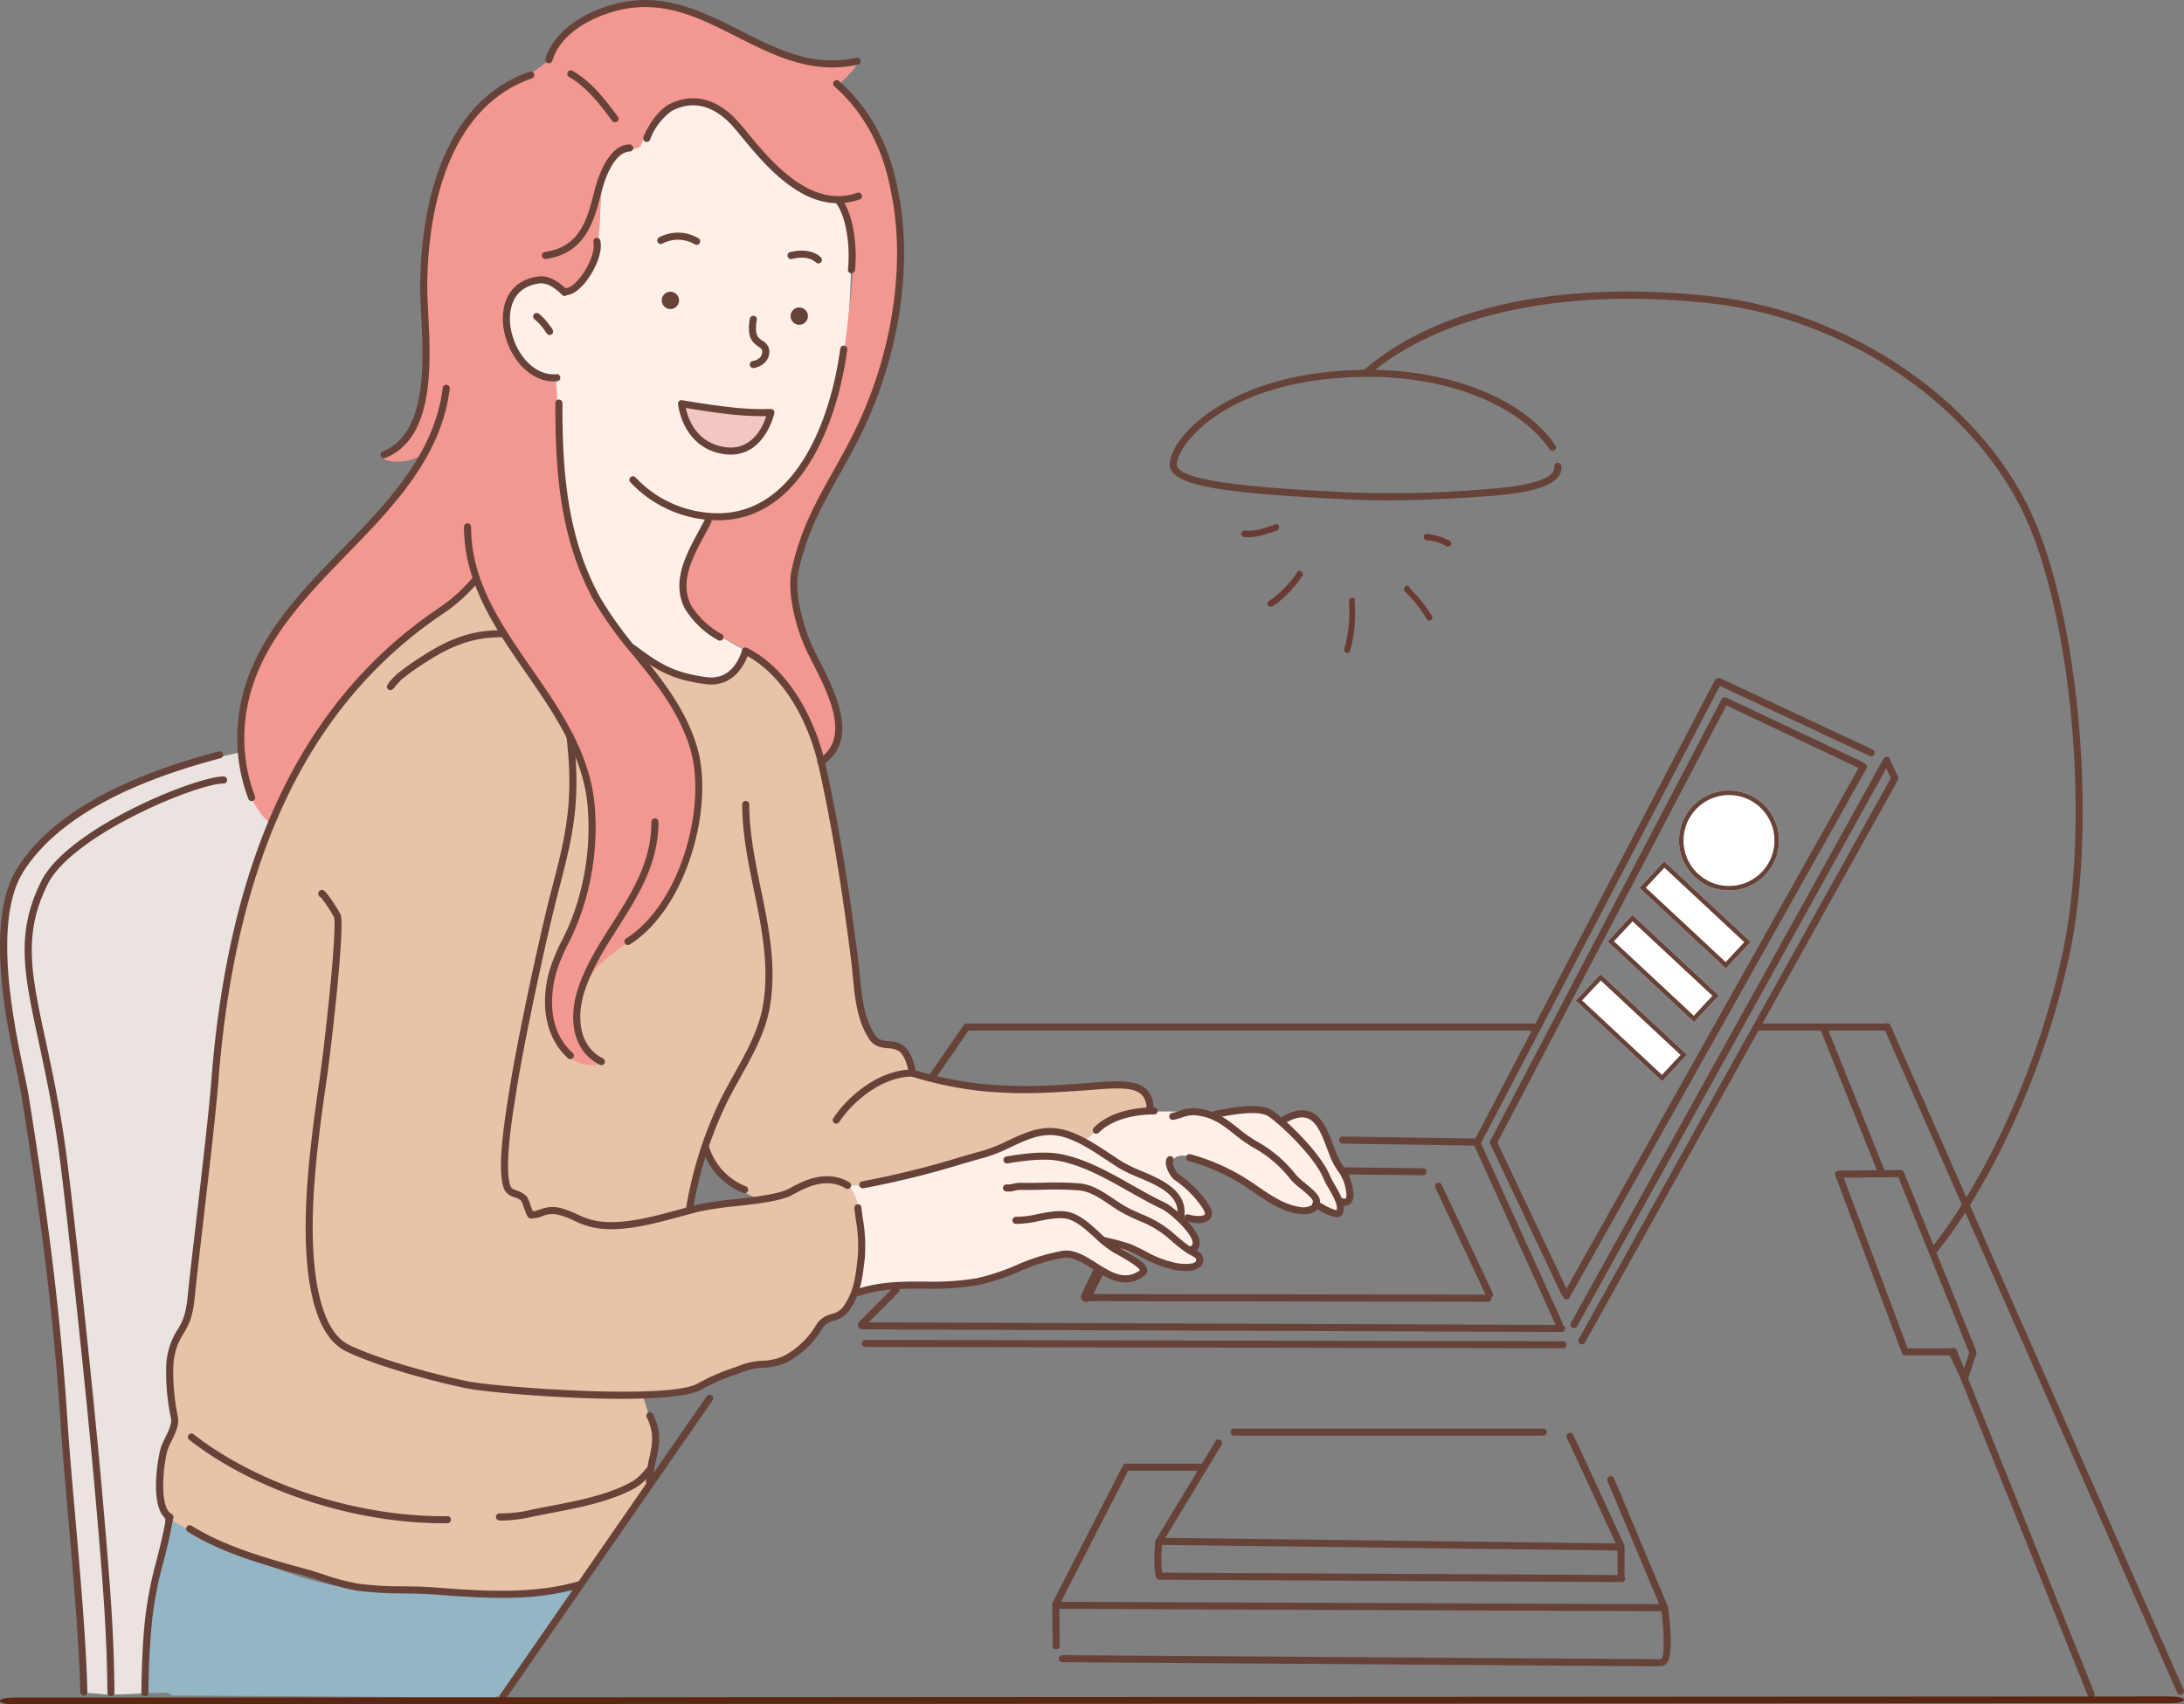 <svg xmlns="http://www.w3.org/2000/svg" width="480" height="374.66" viewBox="0 0 480 374.66">
  <rect x="0" y="0" width="480" height="374.66" fill="#808080" stroke="none"/>
  <g id="step-5" transform="translate(-493.195 -456.188)">
    <g id="Group_5131" data-name="Group 5131" transform="translate(493.195 456.189)">
      <g id="Group_5130" data-name="Group 5130" transform="translate(0 0)">
        <g id="Group_5132" data-name="Group 5132" transform="translate(0 0)">
          <g id="Group_5128" data-name="Group 5128">
            <g id="Group_5043" data-name="Group 5043" transform="translate(34.053 28.916)" opacity="0.195">
              <g id="Group_4972" data-name="Group 4972" transform="translate(0 153.486)">
                <path id="Path_12259" data-name="Path 12259" d="M1266.19,538.919a.77.77,0,0,1-.362-1.455l83.511-44.159a.778.778,0,0,1,1.05.325.77.77,0,0,1-.324,1.048l-83.517,44.153A.708.708,0,0,1,1266.19,538.919Z" transform="translate(-1265.411 -493.216)" fill="#664238"/>
              </g>
              <g id="Group_4983" data-name="Group 4983" transform="translate(70.863 17.706)">
                <path id="Path_12270" data-name="Path 12270" d="M1354.549,325.566a.776.776,0,0,1-.005-1.552l14.515-.1a.776.776,0,1,1,.006,1.552l-14.509.1Z" transform="translate(-1353.772 -323.908)" fill="#664238"/>
              </g>
              <g id="Group_4990" data-name="Group 4990" transform="translate(21.561 125.063)">
                <path id="Path_12277" data-name="Path 12277" d="M1293.067,511.209h0a.78.78,0,0,1-.768-.784l.27-51.878a.772.772,0,0,1,.775-.772h0a.774.774,0,0,1,.77.778l-.268,51.879A.78.78,0,0,1,1293.067,511.209Z" transform="translate(-1292.296 -457.775)" fill="#664238"/>
              </g>
              <g id="Group_4991" data-name="Group 4991" transform="translate(35.946 121.724)">
                <path id="Path_12278" data-name="Path 12278" d="M1311.005,502.416h-.011a.768.768,0,0,1-.761-.783l.536-47.255a.838.838,0,0,1,.793-.767.78.78,0,0,1,.766.783l-.55,47.262A.768.768,0,0,1,1311.005,502.416Z" transform="translate(-1310.234 -453.612)" fill="#664238"/>
              </g>
              <g id="Group_4992" data-name="Group 4992" transform="translate(50.595 118.13)">
                <path id="Path_12279" data-name="Path 12279" d="M1329.277,495.365a.773.773,0,0,1-.777-.772V449.9a.778.778,0,0,1,1.556,0v44.688A.777.777,0,0,1,1329.277,495.365Z" transform="translate(-1328.5 -449.13)" fill="#664238"/>
              </g>
              <g id="Group_4993" data-name="Group 4993" transform="translate(63.899 109.14)">
                <path id="Path_12280" data-name="Path 12280" d="M1345.863,484.93h-.014a.773.773,0,0,1-.76-.784l.539-45.46a.775.775,0,0,1,.779-.767h0a.775.775,0,0,1,.769.788l-.544,45.456A.774.774,0,0,1,1345.863,484.93Z" transform="translate(-1345.089 -437.92)" fill="#664238"/>
              </g>
              <g id="Group_4997" data-name="Group 4997" transform="translate(63.079 49.041)">
                <path id="Path_12284" data-name="Path 12284" d="M1345.116,405.883a.776.776,0,0,1-.777-.772l-.273-41.346a.783.783,0,0,1,.774-.784h0a.776.776,0,0,1,.78.771l.271,41.348a.778.778,0,0,1-.769.783Z" transform="translate(-1344.066 -362.981)" fill="#664238"/>
              </g>
              <g id="Group_5004" data-name="Group 5004" transform="translate(155.37 15.041)">
                <path id="Path_12291" data-name="Path 12291" d="M1459.926,362.031h-.018a.778.778,0,0,1-.761-.792l.813-39.894a.78.78,0,0,1,.776-.761h.018a.781.781,0,0,1,.759.794l-.812,39.894A.774.774,0,0,1,1459.926,362.031Z" transform="translate(-1459.147 -320.585)" fill="#664238"/>
              </g>
              <g id="Group_5008" data-name="Group 5008" transform="translate(133.364 12.424)">
                <path id="Path_12295" data-name="Path 12295" d="M1432.482,319.17a.773.773,0,0,1-.775-.767.784.784,0,0,1,.769-.786l27.679-.3a.8.8,0,0,1,.787.772.778.778,0,0,1-.771.78l-27.682.3Z" transform="translate(-1431.707 -317.322)" fill="#664238"/>
              </g>
              <g id="Group_5010" data-name="Group 5010" transform="translate(133.891 79.643)">
                <path id="Path_12297" data-name="Path 12297" d="M1437.527,402.858a.124.124,0,0,1-.03,0l-4.39-.164a.776.776,0,0,1-.743-.807.785.785,0,0,1,.8-.744l4.39.168a.775.775,0,0,1-.029,1.549Z" transform="translate(-1432.364 -401.14)" fill="#664238"/>
              </g>
              <g id="Group_5011" data-name="Group 5011" transform="translate(134.241 119.668)">
                <path id="Path_12298" data-name="Path 12298" d="M1436.385,452.763h-.042l-2.813-.168a.774.774,0,0,1-.728-.819.784.784,0,0,1,.822-.728l2.807.162a.777.777,0,0,1-.046,1.553Z" transform="translate(-1432.801 -451.048)" fill="#664238"/>
              </g>
              <g id="Group_5012" data-name="Group 5012" transform="translate(133.89 60.876)">
                <path id="Path_12299" data-name="Path 12299" d="M1435.771,379.461h-.05l-2.633-.169a.777.777,0,0,1-.724-.827.757.757,0,0,1,.822-.725l2.633.168a.777.777,0,0,1-.049,1.552Z" transform="translate(-1432.363 -377.738)" fill="#664238"/>
              </g>
              <g id="Group_5013" data-name="Group 5013" transform="translate(133.892 19.196)">
                <path id="Path_12300" data-name="Path 12300" d="M1436.826,327.321h-3.692a.778.778,0,0,1,0-1.555h3.692a.778.778,0,0,1,0,1.555Z" transform="translate(-1432.365 -325.766)" fill="#664238"/>
              </g>
              <g id="Group_5015" data-name="Group 5015" transform="translate(133.871)">
                <path id="Path_12302" data-name="Path 12302" d="M1433.113,303.446a.776.776,0,0,1-.016-1.553l2.975-.063a.808.808,0,0,1,.79.758.781.781,0,0,1-.76.794l-2.973.064Z" transform="translate(-1432.339 -301.83)" fill="#664238"/>
              </g>
              <g id="Group_5019" data-name="Group 5019" transform="translate(19.179 183.224)">
                <path id="Path_12306" data-name="Path 12306" d="M1293.213,532.192c-.032,0-.057-.006-.089-.006l-3.107-.341a.777.777,0,0,1,.169-1.544l3.11.342a.777.777,0,0,1-.083,1.549Z" transform="translate(-1289.326 -530.298)" fill="#664238"/>
              </g>
              <g id="Group_5021" data-name="Group 5021" transform="translate(55.679 103.836)">
                <path id="Path_12308" data-name="Path 12308" d="M1335.618,433.017a.776.776,0,0,1-.01-1.552l21.857-.16h0a.776.776,0,0,1,.005,1.553l-21.854.159Z" transform="translate(-1334.839 -431.306)" fill="#664238"/>
              </g>
            </g>
            <g id="Group_5045" data-name="Group 5045" transform="translate(0.534 0.605)">
              <path id="Path_12330" data-name="Path 12330" d="M1414.558,414.687s-9.613-5.128-11.121-6.886c-4.079-4.759-3.943-7.166-1.823-13.523.916-2.752,4.146-9.122,4.146-9.122a69.732,69.732,0,0,0,7.138-.747c3.461-1.095,8.664-3.8,11.03-6.641,6.063-7.27,7.751-14.167,10.288-23.064,2.226-7.779,3.355-26.038,2.161-34.424-1.99-13.881-14.818-20.024-27.418-24.749-6.31-2.368-13.083-3.826-19.212,0-10.628,6.641-11.281,18.824-17.908,28.1-4.636,6.5-11.592,8.262-12.952,17.756-1.364,9.555,9.559,17.092,10.628,26.35,1.762,15.292,4.534,30.992,13.531,43.961,4.451,6.4,11.385,11.925,19.652,11.206,3.4-.3,8.715-.538,10.526-3.482C1414.14,417.929,1412.97,415.548,1414.558,414.687Z" transform="translate(-1250.38 -271.806)" fill="#ffefe9" fill-rule="evenodd"/>
              <path id="Path_12331" data-name="Path 12331" d="M1455.5,586.725s8.177-1.632,10.547-2.018c4.905-.8,11.682-3.015,16.416-4.4,5.775-1.683,10.824-5.172,16.76-5.685,2.887-.249,7.141,2.189,7.141,2.189s2.446-2.135,2.935-2.47a23.229,23.229,0,0,1,6.5-3.2c3.895-1.014,6.256-.767,9.974-.8,3.327-.027,9.833.7,9.833.7s2.751-.634,3.776-.734c2.22-.226,5.268-.722,7.755-.1a9.787,9.787,0,0,1,3.8,2.123s3.678-2.366,5.9-1.274c4.213,2.057,5.06,8.089,6.79,12.021.329.755,2.352,3.986,2.247,5.679-.093,1.578-2.3,1.642-2.3,1.642s.359,2.565-.463,2.576c-1.2.011-4.72-1.771-4.72-1.771a7.054,7.054,0,0,1-2.711,1.214c-2.949.225-6.185-1.539-9.208-3.447-3.638-2.294-7.028-4.94-10.109-6.4-1.663-.783-8.186-4.357-9.656-1.346-1.647,3.368,6.345,6.511,7.548,9.644,1.909,4.946-4.318,3.088-4.318,3.088s.844,2.15,1.219,3.126a13.063,13.063,0,0,1,.445,3.319s3.621,3.821-.643,4.367c-4.018.524-7.734-2.63-11.421-3.688-.905-.259-4.551-1.142-4.551-1.142s1.631,1.1,2.438,1.66c.892.607,3.648,2.393,2.713,3.892-3.9,6.264-10.307-1.935-14.266-3.214-4.548-1.472-13.419,3.176-17.688,4.532-7.047,2.233-14.649,1.455-21.967,1.969-2.01.143-10.062,2.006-10.062,2.006s-.185-6.368-.2-8.27C1455.9,597.5,1455.5,586.725,1455.5,586.725Z" transform="translate(-1269.535 -326.607)" fill="#ffefe9" fill-rule="evenodd"/>
              <path id="Path_12332" data-name="Path 12332" d="M1336.04,423.932a53.025,53.025,0,0,1-4.294,4.839c-5.292,4.309-12.24,8.48-17.538,14.093a109.843,109.843,0,0,0-17,23.052c-6.383,11.453-12.618,27.5-14.723,39.908-3.6,21.139-5.258,40.973-7.406,62.023-.56,5.465-1.235,12.483-2.333,17.975-1.218,6.164-4.625,6.726-4.031,12.918.274,2.817,1.032,10.681,1.032,10.681s-6.137,12.031-1.905,19.688,15.8,8.591,22.271,11.508c5.555,2.509,11.082,3.606,17.027,4.819,5.687,1.159,11.239,1.026,16.684,1.135,6.754.138,14.933,1.2,22.132.909a111.66,111.66,0,0,0,12.835-1.742l15.176-21.911s1.829-8.04,1.575-10.664c-.052-.546-2.606-8.988-2.606-8.988s8.689.282,11.506-2.012c2.579-2.107,6.752-2.444,6.752-2.444a24.967,24.967,0,0,1,5.16-2.5c4.456-1.119,5.764-.17,9.877-2.254,1.881-.954,3.875-4.576,5.908-7.091,1.167-1.456,4.823-1.39,6.2-4.113,2.229-4.388,2.563-12.8,2.612-15.565a44.791,44.791,0,0,0-1.037-6.8,6.183,6.183,0,0,0-1.7-3.369s-4.859-1.6-6.482-1.2c-5.057,1.273-7.919,4.476-15.661,4.653-3.027.067-13.36,1.848-13.36,1.848l3.558-13.288a37.651,37.651,0,0,0,3.727,5.31c2.3,2.734,7.326,4.918,7.326,4.918a40.869,40.869,0,0,0,7.245-1.466c2.33-.811,2.713-2.079,6.573-2.8,2.579-.473,7.628,1.677,7.628,1.677s2.253.122,2.507.06c2.325-.545,15.643-3.688,27.063-7.085,5.576-1.659,11-4.3,13.909-4.946a8.555,8.555,0,0,1,7.658,2.321,33.035,33.035,0,0,1,5.389-4.279c2.657-1.632,9.653-2.4,9.653-2.4s-.954-4.681-2.736-5.023a42.659,42.659,0,0,0-14.817-.2c-7.848,1.041-14.11.535-22.21-.364-3.306-.359-13.236-3.618-13.236-3.618s-.643-3.027-1.974-4.339c-1.869-1.836-4.565-.336-6.5-2.493-3.557-3.958-3.958-18.217-4.756-23.2-1.932-12.037-3.2-26.394-6.608-37.735-1.778-5.9-4.788-13.592-9.072-18.753-2.221-2.68-7.759-5.241-7.759-5.241s-2.7,7.685-8.331,6.388c-11.878-2.732-25.027-9.8-36.308-14.516C1347.085,430.791,1336.04,423.932,1336.04,423.932Z" transform="translate(-1232.079 -297.699)" fill="#e8c3a8" fill-rule="evenodd"/>
              <path id="Path_12333" data-name="Path 12333" d="M1400.235,409s-8.55-4.51-10.207-5.837a12.126,12.126,0,0,1-3.741-11.129c1.14-6.258,5.5-12.309,5.5-12.309s9.56-.452,13.614-3.572c9.172-7.056,15.627-22.086,16.307-33.53.233-4.042,2-13.751,1.717-20.871a30.436,30.436,0,0,0-2.627-11.712,23,23,0,0,1-7.3-1.968,26.3,26.3,0,0,1-8.242-6.165c-2.218-2.585-8.132-9.56-11.911-12.27-3.445-2.465-8.66-.684-12.519,1.889-3.392,2.261-2.486,3.419-4.114,6.672,0,0-5,1.973-5.492,2.324-1.577,1.1-2.654,4.323-2.86,6.131-.721,6.122.09,11.606-2.352,17.461-.506,1.221-2.648,4.6-4.48,5.547s-3.033-.51-3.635-.976c-5.2-4.044-8.965.422-10.443,5.218-.838,2.724,1.821,11.892,5.322,13.523a39.176,39.176,0,0,0,5.462,1.628s.533,9.937.921,14.073c1.077,11.653,1.816,21.453,6.8,32.037,5.968,12.682,19.13,21.158,22.105,35.3,2.866,13.624.541,27.05-8.624,37.935-4.707,5.578-11.068,6.908-14.689,13.861a19.242,19.242,0,0,0-1.037,12.389c.185.606,5.729,4.9,3.7,5.282-6.86,1.29-10.283-6.529-10.663-10.063-1.369-12.786,8.131-24.442,9.141-37.08a54.6,54.6,0,0,0-1.88-18.31c-2.925-9.2-8.711-17.125-13.853-23.973-4.36-5.813-9.454-16.885-9.454-16.885s-10.984,8.485-12.486,9.839a159.147,159.147,0,0,0-14.756,14.5,92.63,92.63,0,0,0-12.222,17.407c-1.156,2.184-6.138,13.012-6.138,13.012a27.773,27.773,0,0,1-4.235-8.236c-1.468-5.332-2.21-13.233-1.693-16.473,1.7-10.7,7.328-19.521,14.389-27.668,6.283-7.251,22.252-24.365,25.453-30.115.153-.275-1.5.951-3.314,1.3-2.579.5-5.627.135-5.48-.9.326-2.286,3.023-1.74,4.4-3.43,2.569-3.162,3.742-6.985,4.7-10.831,1.923-7.7-.41-19.215-.148-27.323.338-10.5,2.657-20.271,8.18-29.561,5.437-9.134,11.44-9.677,19.055-15.772.752-.6,1.6-3.562,1.914-4.08,3-4.833,11.866-8.67,17.475-8.765,5.986-.1,11.5,1.521,17.592,4.109a69.719,69.719,0,0,1,11.078,5.371c4.974,3.2,15.28,4.367,19.047,3.429,3.27-.816-2.947,4.943-2.947,4.943s6.683,8,7.888,10.838a70,70,0,0,1,5.579,30.68c-.482,12.886-4.481,24.969-10.076,36.462-4.514,9.268-11.322,19.5-13.107,29.487-.7,3.9.381,8.547,1.816,12.439a62.563,62.563,0,0,0,4.259,9.328,35.481,35.481,0,0,1,3.375,10.1c.371,2.671.662,5.37-1.106,7.137-.909.91-2.684,2.421-2.684,2.421s-2.062-8.494-4.031-11.444c-2.336-3.509-3.453-5.769-6.67-8.524C1404.743,412.4,1400.235,409,1400.235,409Z" transform="translate(-1236.564 -266.528)" fill="#f39890" fill-rule="evenodd"/>
              <path id="Path_12334" data-name="Path 12334" d="M1409.821,376.511a14.431,14.431,0,0,0,2.06,6.06,12.876,12.876,0,0,0,6.043,4.232c2.15.659,6.634-.129,9.033-2.566,2.1-2.132,2.274-5.916,2.274-5.916a25.793,25.793,0,0,1-3.155.231c-2.513-.152-8.549-1.243-12.637-1.48C1412.639,377.021,1409.821,376.511,1409.821,376.511Z" transform="translate(-1260.49 -288.308)" fill="#f2c6c3" fill-rule="evenodd"/>
              <path id="Path_12335" data-name="Path 12335" d="M1268.318,682.5a88.627,88.627,0,0,0-4.366,17.417,154.382,154.382,0,0,0-1.5,17.048c0,.8-.12,2.185-.2,3.518.23-.01.417-.171.648-.12a7.647,7.647,0,0,0,1.659.12c.213,0,.374-.026.806-.044.862-.027,1.291-.05,1.859-.039a2.949,2.949,0,0,1,1.333.613c10.922.045,65.641.452,70.671.48.265-.055.453-.3.731-.286s1.624.088,1.661.083c.016,0,.424-.055.684-.083,2.143-3.385,4.213-7.108,5.74-9.252,2.055-2.872,10.1-15.068,10.1-15.068s-8.766,1.692-8.93,1.692c-6.441.232-6.712.418-13.171.287a96.734,96.734,0,0,1-13.254-.844c-3.4-.513-14.233-.431-17.618-1.015-9.978-1.725-17.783-5.635-26.791-9.5C1275.812,686.406,1268.318,682.5,1268.318,682.5Z" transform="translate(-1231.267 -348.903)" fill="#94b5c4" fill-rule="evenodd"/>
              <path id="Path_12336" data-name="Path 12336" d="M1417.8,382.585c.032.038.061.074.09.116Z" transform="translate(-1262.07 -289.511)" fill="#f39890" fill-rule="evenodd"/>
              <path id="Path_12337" data-name="Path 12337" d="M1276.18,471.925s-12.136,2.675-14.346,3.556c-12.532,5.017-29.551,11.844-35.316,25.3a38.709,38.709,0,0,0-2.785,12.935c-.9,15.185,3.6,30.231,6.586,43.839,4.912,22.4,6.383,54.546,7.957,77.385.855,12.406,1.674,23.356,2.668,35.761.074.926.372,6.137.49,7.963.14.01.252.021.4.037.661.067,1.214.128,2.464.2.946.055,1.291.143,1.942.2,2.143.039,4.685-.05,8.078-.243a.4.4,0,0,1,.081,0c.055-.011.1-.038.16-.044.021-.855.182-7.729.284-8.359,1.108-6.986,2.367-13.833,4.081-20.692,1.819-7.267-.4-10.674-.849-17.942-.262-4.185,2.787-7.432,3.235-11.435.378-3.418-1.465-6.583-1.176-10.062.469-5.591,3.046-9.058,4.082-14.589a309.322,309.322,0,0,0,4.808-37.864c.544-8.126,2.618-26.73,4.567-38.672,1.209-7.377,3.169-12.092,4.691-19.4.52-2.508,3.919-12.406,3.919-12.406a16.155,16.155,0,0,1-3.477-4.642C1277.2,479.754,1276.18,471.925,1276.18,471.925Z" transform="translate(-1223.616 -307.203)" fill="#ebe3e0" fill-rule="evenodd"/>
              <g id="Group_5044" data-name="Group 5044" transform="translate(237.035 277.855)">
                <path id="Path_12338" data-name="Path 12338" d="M1520.341,620.737a1.179,1.179,0,0,1-.5-.115,1.16,1.16,0,0,1-.539-1.549l2.612-5.42a1.165,1.165,0,0,1,2.1,1.015l-2.614,5.413A1.161,1.161,0,0,1,1520.341,620.737Z" transform="translate(-1519.182 -612.995)" fill="#664238"/>
              </g>
            </g>
            <g id="Group_5127" data-name="Group 5127">
              <g id="Group_5046" data-name="Group 5046" transform="translate(183.726 43.612)">
                <path id="Path_12339" data-name="Path 12339" d="M1455.464,336.63h-.078a.78.78,0,0,1-.7-.852c.554-5.528-.523-11.712-2.494-14.389a.773.773,0,1,1,1.245-.917c2.215,2.991,3.391,9.5,2.792,15.458A.772.772,0,0,1,1455.464,336.63Z" transform="translate(-1452.043 -320.154)" fill="#664238"/>
              </g>
              <g id="Group_5047" data-name="Group 5047" transform="translate(138.323 75.98)">
                <path id="Path_12340" data-name="Path 12340" d="M1414.963,398.908h-.254a26.445,26.445,0,0,1-19.076-8.375.777.777,0,0,1,1.14-1.056,24.862,24.862,0,0,0,17.954,7.879h.233c16.111,0,24.417-18.647,26.822-36.17a.775.775,0,1,1,1.536.212C1440.83,379.568,1432.068,398.908,1414.963,398.908Z" transform="translate(-1395.428 -360.515)" fill="#664238"/>
              </g>
              <g id="Group_5048" data-name="Group 5048" transform="translate(110.514 60.742)">
                <path id="Path_12341" data-name="Path 12341" d="M1371.937,364.615c-5.855,0-10.424-6.188-11.1-12.287-.516-4.635,1.237-9.9,7.69-10.771,2.006-.272,4.2.747,6.345,2.95a.778.778,0,0,1-.021,1.1.77.77,0,0,1-1.093-.017c-1.792-1.839-3.528-2.7-5.022-2.5-6.728.913-6.568,7.168-6.356,9.065.621,5.618,4.834,11.319,10.144,10.884a.776.776,0,1,1,.128,1.546C1372.414,364.605,1372.176,364.615,1371.937,364.615Z" transform="translate(-1360.753 -341.514)" fill="#664238"/>
              </g>
              <g id="Group_5049" data-name="Group 5049" transform="translate(117.175 68.792)">
                <path id="Path_12342" data-name="Path 12342" d="M1372.679,356.406c-.412,0-.694-.4-.8-.562a12.187,12.187,0,0,0-2.473-2.873.775.775,0,1,1,.863-1.288,12.483,12.483,0,0,1,2.611,2.893.842.842,0,0,1,.249.262c.246.438.594,1.042-.043,1.438A.751.751,0,0,1,1372.679,356.406Z" transform="translate(-1369.058 -351.552)" fill="#664238"/>
              </g>
              <g id="Group_5050" data-name="Group 5050" transform="translate(164.592 69.417)">
                <path id="Path_12343" data-name="Path 12343" d="M1429.158,363.827a.786.786,0,0,1-.766-.658.777.777,0,0,1,.649-.889c.212-.035,2.113-.394,2.075-2.1-.006-.488-.217-.656-.828-1.07-1.408-.959-2.611-2.151-1.888-6.143a.768.768,0,0,1,.894-.625.779.779,0,0,1,.627.9c-.6,3.327.339,3.967,1.245,4.582a2.713,2.713,0,0,1,1.505,2.322c.049,2.473-2.2,3.476-3.393,3.663C1429.236,363.818,1429.2,363.827,1429.158,363.827Z" transform="translate(-1428.184 -352.331)" fill="#664238"/>
              </g>
              <g id="Group_5051" data-name="Group 5051" transform="translate(144.442 51.154)">
                <path id="Path_12344" data-name="Path 12344" d="M1411.723,332.223a.807.807,0,0,1-.443-.137,7.324,7.324,0,0,0-7.1-.124.775.775,0,1,1-.693-1.387,8.83,8.83,0,0,1,8.684.235.778.778,0,0,1-.448,1.413Z" transform="translate(-1403.058 -329.559)" fill="#664238"/>
              </g>
              <g id="Group_5052" data-name="Group 5052" transform="translate(173.041 55.095)">
                <path id="Path_12345" data-name="Path 12345" d="M1445.548,337.29a.772.772,0,0,1-.532-.212c-1.123-1.064-3.056-1.339-5.328-.761a.775.775,0,0,1-.383-1.5c2.8-.715,5.263-.3,6.777,1.135a.776.776,0,0,1-.533,1.339Z" transform="translate(-1438.72 -334.473)" fill="#664238"/>
              </g>
              <path id="Path_12346" data-name="Path 12346" d="M1404.3,347.658a1.9,1.9,0,1,1,1.9,1.889A1.895,1.895,0,0,1,1404.3,347.658Z" transform="translate(-1258.862 -281.616)" fill="#664238" fill-rule="evenodd"/>
              <path id="Path_12347" data-name="Path 12347" d="M1439.619,351.976a1.9,1.9,0,1,1,1.9,1.886A1.893,1.893,0,0,1,1439.619,351.976Z" transform="translate(-1265.857 -282.471)" fill="#664238" fill-rule="evenodd"/>
              <g id="Group_5053" data-name="Group 5053" transform="translate(149.016 87.967)">
                <path id="Path_12348" data-name="Path 12348" d="M1420.329,387.432a10.876,10.876,0,0,1-1.854-.171c-8.8-1.549-9.7-10.864-9.709-10.958a.762.762,0,0,1,.249-.64.782.782,0,0,1,.655-.19c.068.011,6.571,1.145,11.393,1.619a59.687,59.687,0,0,0,8.075.309.8.8,0,0,1,.626.27.757.757,0,0,1,.172.662C1429.917,378.432,1427.921,387.432,1420.329,387.432Zm-9.857-10.25c.466,2.244,2.2,7.48,8.276,8.55,6.222,1.1,8.667-4.441,9.4-6.755a65.965,65.965,0,0,1-7.242-.338C1417.2,378.272,1412.539,377.525,1410.472,377.182Z" transform="translate(-1408.762 -375.462)" fill="#664238"/>
              </g>
              <g id="Group_5054" data-name="Group 5054" transform="translate(119.087 31.755)">
                <path id="Path_12349" data-name="Path 12349" d="M1372.217,330.549a.777.777,0,0,1-.1-1.547c7.666-1.062,9.254-7.17,10.663-12.56.242-.926.472-1.817.726-2.627.786-2.54,3.072-8.445,7.238-8.445a.776.776,0,1,1,0,1.553c-2.562,0-4.655,3.8-5.751,7.352-.252.791-.474,1.654-.713,2.558-1.372,5.276-3.262,12.505-11.951,13.706A.994.994,0,0,1,1372.217,330.549Z" transform="translate(-1371.443 -305.37)" fill="#664238"/>
              </g>
              <g id="Group_5055" data-name="Group 5055" transform="translate(123.563 52.303)">
                <path id="Path_12350" data-name="Path 12350" d="M1377.8,343.59a.776.776,0,0,1,0-1.553c.777,0,1.958-.86,3.088-2.244,2.071-2.545,3.388-6,3-7.868a.774.774,0,1,1,1.516-.311c.556,2.652-1.249,6.617-3.313,9.158C1381.232,341.825,1379.536,343.59,1377.8,343.59Z" transform="translate(-1377.024 -330.992)" fill="#664238"/>
              </g>
              <g id="Group_5056" data-name="Group 5056" transform="translate(141.36 21.599)">
                <path id="Path_12351" data-name="Path 12351" d="M1442,315.781c-9.085,0-16.416-8.874-21.062-14.5-1.177-1.425-2.194-2.657-2.963-3.4-3.966-3.8-8.145-4.621-12.417-2.426a13.573,13.573,0,0,0-4.834,6.335.775.775,0,1,1-1.468-.5c1.023-3.013,3.795-6.293,5.592-7.217,4.856-2.5,9.768-1.566,14.2,2.688a44.96,44.96,0,0,1,3.088,3.525c5.184,6.276,13.872,16.792,24.143,13.2a.776.776,0,0,1,.512,1.466A14.469,14.469,0,0,1,1442,315.781Z" transform="translate(-1399.216 -292.705)" fill="#664238"/>
              </g>
              <g id="Group_5057" data-name="Group 5057" transform="translate(124.675 15.468)">
                <path id="Path_12352" data-name="Path 12352" d="M1388.918,296.477a.771.771,0,0,1-.625-.308c-2.731-3.645-5.556-7.411-9.49-9.661a.774.774,0,1,1,.768-1.345c4.214,2.406,7.136,6.307,9.961,10.074a.774.774,0,0,1-.155,1.086A.765.765,0,0,1,1388.918,296.477Z" transform="translate(-1378.41 -285.061)" fill="#664238"/>
              </g>
              <g id="Group_5058" data-name="Group 5058" transform="translate(83.638 15.718)">
                <path id="Path_12353" data-name="Path 12353" d="M1328.022,370.378a.785.785,0,0,1-.726-.488.772.772,0,0,1,.436-1.009c9.8-3.92,8.982-19.734,8.434-30.2-.107-2.073-.209-4.027-.212-5.625-.024-11.8,2.264-40.075,24.045-47.64a.774.774,0,1,1,.512,1.462c-20.844,7.244-23.032,34.7-23.005,46.177,0,1.554.108,3.5.212,5.543.568,10.909,1.422,27.391-9.412,31.721A.8.8,0,0,1,1328.022,370.378Z" transform="translate(-1327.24 -285.373)" fill="#664238"/>
              </g>
              <g id="Group_5059" data-name="Group 5059" transform="translate(52.145 84.585)">
                <path id="Path_12354" data-name="Path 12354" d="M1291.142,462.766a.781.781,0,0,1-.739-.528,37.486,37.486,0,0,1-2.432-13.131c0-18.007,11.709-30.055,23.028-41.707,9.991-10.275,20.314-20.906,22.13-35.473a.777.777,0,0,1,1.543.193c-1.886,15.085-12.4,25.9-22.555,36.362-11.108,11.425-22.6,23.245-22.6,40.625a35.975,35.975,0,0,0,2.357,12.64.773.773,0,0,1-.494.982A.71.71,0,0,1,1291.142,462.766Z" transform="translate(-1287.971 -371.246)" fill="#664238"/>
              </g>
              <g id="Group_5060" data-name="Group 5060" transform="translate(101.975 115.029)">
                <path id="Path_12355" data-name="Path 12355" d="M1373.491,527a.761.761,0,0,1-.52-.194c-4.7-4.2-6.249-11.33-4.138-19.072a40.428,40.428,0,0,1,2.856-6.935,50.185,50.185,0,0,0,2.3-5.206,56.164,56.164,0,0,0,3.262-24.524c-1.057-10.95-7.379-20.083-13.493-28.925-6.707-9.693-13.647-19.72-13.647-32.159a.777.777,0,1,1,1.554,0c0,11.952,6.5,21.341,13.371,31.279,6.227,9,12.664,18.308,13.762,29.656a57.693,57.693,0,0,1-3.348,25.186,51.616,51.616,0,0,1-2.359,5.37,38.961,38.961,0,0,0-2.751,6.666c-.938,3.44-2.459,12.025,3.671,17.506a.775.775,0,0,1-.513,1.351Z" transform="translate(-1350.105 -409.206)" fill="#664238"/>
              </g>
              <g id="Group_5061" data-name="Group 5061" transform="translate(125.978 179.905)">
                <path id="Path_12356" data-name="Path 12356" d="M1386.235,544.34a.779.779,0,0,1-.349-.082c-6.565-3.286-6.688-11.087-4.789-16.777,1.715-5.146,4.629-9.732,7.451-14.166,4.46-7.019,8.673-13.651,8.673-22.433a.778.778,0,0,1,1.557,0c0,9.229-4.535,16.364-8.923,23.267-2.766,4.356-5.629,8.86-7.282,13.823-1.7,5.1-1.668,12.058,4.007,14.9a.777.777,0,0,1-.344,1.471Z" transform="translate(-1380.035 -490.103)" fill="#664238"/>
              </g>
              <g id="Group_5062" data-name="Group 5062" transform="translate(122.051 87.841)">
                <path id="Path_12357" data-name="Path 12357" d="M1391.1,495.207a.773.773,0,0,1-.42-1.428c12.09-7.641,17.852-29.365,14.08-41.8-2.456-8.094-7.577-14.4-12.534-20.5a83.568,83.568,0,0,1-8.515-11.79c-7.907-14.232-8.571-29.973-8.571-43.606a.776.776,0,1,1,1.553,0c0,13.445.646,28.944,8.373,42.849a82.048,82.048,0,0,0,8.367,11.568c5.044,6.215,10.272,12.646,12.811,21.032,3.927,12.937-2.1,35.582-14.737,43.555A.713.713,0,0,1,1391.1,495.207Z" transform="translate(-1375.138 -375.305)" fill="#664238"/>
              </g>
              <g id="Group_5063" data-name="Group 5063" transform="translate(149.312 113.772)">
                <path id="Path_12358" data-name="Path 12358" d="M1418.055,434.71a.8.8,0,0,1-.378-.1,19.469,19.469,0,0,1-7.387-7.044c-2.911-5.827.25-11.674,3.032-16.835.491-.91.972-1.8,1.406-2.666a.775.775,0,1,1,1.385.7c-.44.874-.927,1.778-1.425,2.705-2.612,4.828-5.56,10.3-3.007,15.407a17.971,17.971,0,0,0,6.747,6.376.776.776,0,0,1-.372,1.456Z" transform="translate(-1409.131 -407.639)" fill="#664238"/>
              </g>
              <g id="Group_5064" data-name="Group 5064" transform="translate(34.284 126.895)">
                <path id="Path_12359" data-name="Path 12359" d="M1268.745,631.385a.752.752,0,0,1-.343-.084c-4.167-2.083-2.453-12.741-1.768-15.487a14.812,14.812,0,0,1,1.115-2.7c.744-1.533,1.521-3.126,1.221-4.317a48.14,48.14,0,0,1-.994-11.964,15.852,15.852,0,0,1,2.454-7.41c.926-1.538,1.8-2.994,2.217-7.174s1.184-10.751,2-17.72c1.262-10.868,2.692-23.181,3.2-29.686,3.865-50.257,20.424-84.435,50.618-104.487a36.107,36.107,0,0,0,6.668-6.071.775.775,0,0,1,1.193.99,36.985,36.985,0,0,1-7,6.376c-29.774,19.767-46.1,53.564-49.931,103.307-.5,6.539-1.939,18.874-3.2,29.752-.811,6.957-1.574,13.536-1.99,17.693-.452,4.526-1.462,6.2-2.434,7.818a14.463,14.463,0,0,0-2.242,6.8,46.766,46.766,0,0,0,.956,11.4c.437,1.737-.5,3.666-1.331,5.37a13.963,13.963,0,0,0-1,2.4c-1.031,4.108-1.6,12.433.958,13.724a.776.776,0,0,1-.353,1.467Z" transform="translate(-1265.699 -424.003)" fill="#664238"/>
              </g>
              <g id="Group_5065" data-name="Group 5065" transform="translate(150.785 176.04)">
                <path id="Path_12360" data-name="Path 12360" d="M1411.747,575.646a.983.983,0,0,1-.129-.006.778.778,0,0,1-.64-.892,88.1,88.1,0,0,1,7.05-22.738c1.067-2.283,2.331-4.544,3.549-6.732,2.66-4.775,5.408-9.715,6.307-15.107,1.428-8.569-.315-17.032-2-25.214-1.267-6.137-2.576-12.477-2.576-18.9a.777.777,0,0,1,1.553,0c0,6.263,1.288,12.527,2.537,18.586,1.714,8.325,3.49,16.926,2.011,25.787-.937,5.657-3.755,10.713-6.478,15.6-1.206,2.167-2.454,4.405-3.5,6.639A86.412,86.412,0,0,0,1412.51,575,.779.779,0,0,1,1411.747,575.646Z" transform="translate(-1410.967 -485.283)" fill="#664238"/>
              </g>
              <g id="Group_5066" data-name="Group 5066" transform="translate(163.051 142.333)">
                <path id="Path_12361" data-name="Path 12361" d="M1515.932,545.462a.775.775,0,0,1-.772-.778,4.133,4.133,0,0,0-1.114-3.2c-1.836-1.693-6.043-1.368-10.916-.982-.827.066-1.679.132-2.544.192-9.268.635-13.376.739-21.026.144a82.929,82.929,0,0,1-16.073-3.286.8.8,0,0,1-.531-.645c-.123-.954-.731-3.689-2.021-4.808a4.471,4.471,0,0,0-2.489-.728c-1.438-.155-3.067-.331-4.151-1.956-2.711-4.064-3.2-9.126-3.67-14.017-.116-1.158-.223-2.31-.367-3.435-2.022-16.193-4.355-30.138-7.139-42.643-1.979-8.91-7.335-20.047-16.429-24.6a.776.776,0,0,1,.692-1.389c9.588,4.794,15.2,16.386,17.252,25.644,2.79,12.555,5.135,26.554,7.164,42.791.143,1.142.255,2.3.367,3.479.453,4.7.927,9.567,3.42,13.3.681,1.02,1.768,1.136,3.027,1.274a5.729,5.729,0,0,1,3.335,1.1c1.6,1.39,2.26,4.152,2.472,5.282a79.033,79.033,0,0,0,15.267,3.077c7.551.589,11.616.491,20.8-.144.858-.055,1.7-.121,2.53-.192,5.233-.409,9.754-.767,12.1,1.395a5.584,5.584,0,0,1,1.6,4.339A.776.776,0,0,1,1515.932,545.462Z" transform="translate(-1426.262 -443.252)" fill="#664238"/>
              </g>
              <g id="Group_5067" data-name="Group 5067" transform="translate(183.007 235.113)">
                <path id="Path_12362" data-name="Path 12362" d="M1451.922,570.853a.794.794,0,0,1-.434-.132.773.773,0,0,1-.209-1.075c3.434-5.157,10.333-10.7,17.378-10.7a.775.775,0,0,1,0,1.55c-6.473,0-12.88,5.194-16.089,10.013A.776.776,0,0,1,1451.922,570.853Z" transform="translate(-1451.146 -558.943)" fill="#664238"/>
              </g>
              <g id="Group_5068" data-name="Group 5068" transform="translate(154.228 251.245)">
                <path id="Path_12363" data-name="Path 12363" d="M1424.706,590.126a.748.748,0,0,1-.244-.044,15.293,15.293,0,0,1-9.178-10.057.777.777,0,0,1,1.508-.38,13.794,13.794,0,0,0,8.162,8.965.779.779,0,0,1-.247,1.516Z" transform="translate(-1415.261 -579.059)" fill="#664238"/>
              </g>
              <g id="Group_5069" data-name="Group 5069" transform="translate(240.154 243.429)">
                <path id="Path_12364" data-name="Path 12364" d="M1523.187,575.106a.775.775,0,0,1-.552-1.323c3.9-3.887,9.991-4.471,13.288-4.471a.777.777,0,0,1,0,1.554c-2.462,0-8.566.391-12.187,4.014A.772.772,0,0,1,1523.187,575.106Z" transform="translate(-1522.405 -569.312)" fill="#664238"/>
              </g>
              <g id="Group_5070" data-name="Group 5070" transform="translate(85.026 138.547)">
                <path id="Path_12365" data-name="Path 12365" d="M1329.758,451.7a.8.8,0,0,1-.244-.039.786.786,0,0,1-.536-.593c-.158-.8,2.344-3.013,2.373-3.035a57.079,57.079,0,0,1,5.578-3.926c6.151-3.962,11.072-5.572,16.973-5.572a.776.776,0,0,1,0,1.553c-5.577,0-10.254,1.541-16.135,5.323a57.15,57.15,0,0,0-5.434,3.824c-.187.152-1.083,1.12-1.6,1.7a.7.7,0,0,1-.185.292C1330.3,451.472,1330.077,451.7,1329.758,451.7Z" transform="translate(-1328.971 -438.532)" fill="#664238"/>
              </g>
              <g id="Group_5071" data-name="Group 5071" transform="translate(110.098 161.038)">
                <path id="Path_12366" data-name="Path 12366" d="M1384.528,575.752a18.83,18.83,0,0,1-4.6-.518,18.466,18.466,0,0,1-3.506-1.307,21.729,21.729,0,0,0-2.917-1.157,5.73,5.73,0,0,0-4.194.126,6.965,6.965,0,0,1-2.437.513c-.721,0-.949-.623-1.615-2.465a14.949,14.949,0,0,0-.557-1.4,3.766,3.766,0,0,0-1.495-.816,3.605,3.605,0,0,1-2.112-1.45c-1.707-3.4-.555-12.444.789-20.836l.217-1.346c1.476-9.583,6.238-32.278,9.1-43.359l.3-1.164c2.826-10.906,4.869-18.78,3.126-33.126a.776.776,0,1,1,1.54-.188c1.776,14.639-.3,22.64-3.164,33.7l-.3,1.164c-2.854,11.049-7.6,33.661-9.074,43.211l-.211,1.351c-.72,4.509-2.649,16.48-.94,19.9.126.241.8.5,1.291.694a4.732,4.732,0,0,1,2.18,1.345,8.275,8.275,0,0,1,.766,1.787c.151.419.377,1.053.544,1.417a6.628,6.628,0,0,0,1.546-.4,7.158,7.158,0,0,1,5.159-.144,22.181,22.181,0,0,1,3.109,1.236,16.684,16.684,0,0,0,3.233,1.207c5.566,1.389,12.741-.557,19.068-2.282,1.366-.37,2.692-.734,3.962-1.048a70.217,70.217,0,0,1,8.4-1.251c4.267-.48,8.686-.977,11.21-2.019a11.863,11.863,0,0,0,1.09-.551c2.507-1.346,7.724-4.146,12.787-1.109a.775.775,0,1,1-.8,1.329c-4.31-2.585-8.828-.154-11.255,1.148-.506.27-.921.5-1.233.623-2.726,1.119-7.253,1.626-11.63,2.122a70.321,70.321,0,0,0-8.194,1.213c-1.258.315-2.574.673-3.927,1.043C1394.861,574.28,1389.448,575.752,1384.528,575.752Z" transform="translate(-1360.233 -466.576)" fill="#664238"/>
              </g>
              <g id="Group_5072" data-name="Group 5072" transform="translate(67.174 195.626)">
                <path id="Path_12367" data-name="Path 12367" d="M1376.053,621.582c-13.462,0-29.817-1.5-33.647-2.245-5.96-1.162-19.978-4.785-26.935-8.265-7.243-3.617-8.76-16.756-8.76-27.138,0-10.239,1.518-22.011,3.007-32.178,1.259-8.634,3.975-33.6,3.22-36.1a38.336,38.336,0,0,0-2.858-4.3.747.747,0,0,1-.522-.491.842.842,0,0,1,.141-.9.8.8,0,0,1,.767-.243c.93.2,3.868,5.182,3.956,5.481.948,3.115-2.172,29.95-3.172,36.776-1.483,10.107-2.993,21.813-2.993,31.952,0,8.144,1.031,22.314,7.909,25.754,6.736,3.37,20.833,7.008,26.539,8.122s44.44,4.208,50.448.259a44.777,44.777,0,0,1,7.813-3.368c.713-.259,1.363-.5,1.894-.7a15.5,15.5,0,0,1,4.253-.788,12.171,12.171,0,0,0,4.645-1.026,18.452,18.452,0,0,0,7.315-7.09,5.5,5.5,0,0,1,3.217-2.145,4.577,4.577,0,0,0,2.467-1.467c2.354-3.231,2.731-6.352,3.136-9.655.054-.436.1-.865.161-1.3a33.819,33.819,0,0,0-.432-8.4c-.126-.925-.245-1.775-.307-2.481a.776.776,0,0,1,1.545-.144c.065.69.177,1.511.3,2.416a34.786,34.786,0,0,1,.438,8.816c-.058.424-.109.85-.157,1.285-.416,3.351-.836,6.821-3.426,10.37a6,6,0,0,1-3.206,2.025,4.1,4.1,0,0,0-2.416,1.5,19.84,19.84,0,0,1-7.923,7.652,13.49,13.49,0,0,1-5.213,1.186,14.25,14.25,0,0,0-3.838.689c-.536.21-1.2.453-1.915.712a45.872,45.872,0,0,0-7.494,3.209C1391.494,621.014,1384.316,621.582,1376.053,621.582Z" transform="translate(-1306.711 -509.706)" fill="#664238"/>
              </g>
              <g id="Group_5073" data-name="Group 5073" transform="translate(138.315 141.707)">
                <path id="Path_12368" data-name="Path 12368" d="M1413.387,451.239a8.847,8.847,0,0,1-1.218-.086c-7.445-.99-10.576-2.884-16.438-7.287a.774.774,0,1,1,.926-1.24c5.638,4.229,8.638,6.048,15.714,6.991,4.646.617,6.819-2.84,7.823-5.85a.776.776,0,1,1,1.473.49C1420.171,448.755,1417.19,451.239,1413.387,451.239Z" transform="translate(-1395.418 -442.472)" fill="#664238"/>
              </g>
              <g id="Group_5074" data-name="Group 5074" transform="translate(119.865)">
                <path id="Path_12369" data-name="Path 12369" d="M1435.47,280.593c-7.664,0-14.373-3.4-20.908-6.7-7.436-3.771-14.455-7.33-22.879-6.423-5.89.629-15.484,4.255-17.753,11.658a.781.781,0,0,1-.97.518.789.789,0,0,1-.517-.973c2.494-8.118,12.776-12.075,19.076-12.75,8.88-.949,16.435,2.88,23.75,6.583,8.2,4.157,15.954,8.081,25.516,5.952a.778.778,0,0,1,.335,1.519A26.145,26.145,0,0,1,1435.47,280.593Z" transform="translate(-1372.412 -265.773)" fill="#664238"/>
              </g>
              <g id="Group_5075" data-name="Group 5075" transform="translate(173.683 17.609)">
                <path id="Path_12370" data-name="Path 12370" d="M1446.245,438.393a.78.78,0,0,1-.426-1.428c7.041-4.61,2.153-14.192-1.409-21.184-.423-.832-.822-1.622-1.179-2.349-2.448-5.037-4.483-13.046-3.425-17.969,1.888-8.8,5.37-15.01,9.058-21.574,1.855-3.308,3.774-6.727,5.62-10.686,7.478-16.014,10.25-34.6,7.413-49.722l-.043-.212c-.87-4.656-2.9-15.548-12.652-24.179a.776.776,0,0,1-.066-1.095.768.768,0,0,1,1.092-.066c10.146,8.978,12.254,20.243,13.154,25.053l.04.218c2.894,15.421.078,34.361-7.531,50.663-1.869,4.008-3.8,7.454-5.676,10.784-3.629,6.462-7.055,12.565-8.9,21.139-1.042,4.872,1.309,12.856,3.31,16.968.342.723.744,1.5,1.163,2.322,3.62,7.1,9.079,17.817.877,23.19A.8.8,0,0,1,1446.245,438.393Z" transform="translate(-1439.52 -287.731)" fill="#664238"/>
              </g>
              <g id="Group_5076" data-name="Group 5076" transform="translate(141.991 310.446)">
                <path id="Path_12371" data-name="Path 12371" d="M1400.776,669.089a.776.776,0,0,1-.775-.777,24.592,24.592,0,0,1,.725-5.4c.627-2.912,1.171-5.426-.573-8.916a.775.775,0,0,1,1.389-.689c1.982,3.971,1.363,6.871.7,9.936a23.162,23.162,0,0,0-.689,5.068A.776.776,0,0,1,1400.776,669.089Z" transform="translate(-1400.002 -652.878)" fill="#664238"/>
              </g>
              <g id="Group_5077" data-name="Group 5077" transform="translate(41.287 315.123)">
                <path id="Path_12372" data-name="Path 12372" d="M1330.55,678.443c-19.676,0-41.489-7.152-55.824-18.345a.777.777,0,0,1,.958-1.223c14.075,10.989,35.513,18.019,54.863,18.019.3,0,.611-.006.916-.006a.749.749,0,0,1,.787.761.776.776,0,0,1-.766.788C1331.168,678.443,1330.86,678.443,1330.55,678.443Z" transform="translate(-1274.431 -658.709)" fill="#664238"/>
              </g>
              <g id="Group_5078" data-name="Group 5078" transform="translate(108.99 322.55)">
                <path id="Path_12373" data-name="Path 12373" d="M1360.5,679.681c-.308,0-.615-.01-.921-.028a.776.776,0,0,1,.091-1.549,28.583,28.583,0,0,0,7.29-.871c.571-.115,1.136-.232,1.7-.342l1.747-.337c6.093-1.152,13-2.459,18.261-5.37a10.9,10.9,0,0,0,3.152-2.917.778.778,0,0,1,1.224.96,12.216,12.216,0,0,1-3.629,3.319c-5.472,3.022-12.509,4.361-18.72,5.53l-1.743.337c-.557.111-1.119.226-1.683.342A33.523,33.523,0,0,1,1360.5,679.681Z" transform="translate(-1358.852 -667.971)" fill="#664238"/>
              </g>
              <g id="Group_5079" data-name="Group 5079" transform="translate(40.924 335.294)">
                <path id="Path_12374" data-name="Path 12374" d="M1343.247,699.821c-5.016,0-10.039-.38-14.987-.75-2.271-.165-4.521-.2-6.693-.231a73.8,73.8,0,0,1-10.063-.606,50.159,50.159,0,0,1-7.839-2.091c-1.41-.457-2.863-.926-4.289-1.318-8.654-2.311-17.71-4.963-25.032-9.528a.777.777,0,1,1,.824-1.317c7.135,4.455,16.065,7.063,24.609,9.357,1.463.391,2.938.865,4.367,1.334a48.8,48.8,0,0,0,7.6,2.03,73.316,73.316,0,0,0,9.841.589c2.2.028,4.473.061,6.7.227,10.709.81,21.683,1.631,32.048-1.362a.767.767,0,0,1,.959.529.78.78,0,0,1-.53.959A62.649,62.649,0,0,1,1343.247,699.821Z" transform="translate(-1273.979 -683.862)" fill="#664238"/>
              </g>
              <g id="Group_5080" data-name="Group 5080" transform="translate(31.076 333.187)">
                <path id="Path_12375" data-name="Path 12375" d="M1262.479,720.953h-.009a.781.781,0,0,1-.771-.788c.046-4.583.228-11.2.868-16.635a83.464,83.464,0,0,1,2.425-12.328c.69-2.686,1.406-5.459,2.105-9.329a.776.776,0,1,1,1.528.275c-.71,3.926-1.432,6.726-2.128,9.44a81.5,81.5,0,0,0-2.39,12.124,164.908,164.908,0,0,0-.852,16.469A.783.783,0,0,1,1262.479,720.953Z" transform="translate(-1261.699 -681.235)" fill="#664238"/>
              </g>
              <g id="Group_5081" data-name="Group 5081" transform="translate(187.873 266.244)">
                <path id="Path_12376" data-name="Path 12376" d="M1457.991,616.408a.775.775,0,0,1-.244-1.512c4.99-1.67,9.988-1.67,14.819-1.654a58.028,58.028,0,0,0,11.507-.744,49.429,49.429,0,0,0,8.672-2.873,42.906,42.906,0,0,1,10.272-3.159c2.518-.309,4.961,1.224,7.315,2.718,3.241,2.046,6.305,3.981,9.565,1.549-.232-.374-1.237-1.39-5.472-3.694-.236-.127-.4-.216-.491-.271a26.724,26.724,0,0,1-4.071-3.253c-1.783-1.626-3.632-3.307-5.566-3.93-1.848-.59-4.28-.115-6.629.352a22.684,22.684,0,0,1-5.073.623.775.775,0,0,1,.062-1.549,21.38,21.38,0,0,0,4.712-.6c2.541-.5,5.168-1.019,7.4-.3,2.255.723,4.226,2.515,6.136,4.251a25.068,25.068,0,0,0,3.817,3.072c.073.044.228.127.439.237,4.455,2.42,6.23,3.832,6.334,5.045a1.261,1.261,0,0,1-.5,1.124c-4.17,3.287-8.062.823-11.491-1.344-2.228-1.412-4.338-2.752-6.291-2.493a41.386,41.386,0,0,0-9.892,3.055,50.111,50.111,0,0,1-8.954,2.96,60.641,60.641,0,0,1-11.8.778c-4.931-.017-9.583-.022-14.326,1.571A.762.762,0,0,1,1457.991,616.408Z" transform="translate(-1457.214 -597.761)" fill="#664238"/>
              </g>
              <g id="Group_5082" data-name="Group 5082" transform="translate(220.473 259.943)">
                <path id="Path_12377" data-name="Path 12377" d="M1538.032,609.361a13.972,13.972,0,0,1-2.323-.21,25.514,25.514,0,0,1-7.312-2.768c-.991-.508-2.022-1.025-3.1-1.488a47.431,47.431,0,0,0-5.493-1.473.776.776,0,0,1-.6-.914.786.786,0,0,1,.925-.6,49.815,49.815,0,0,1,5.786,1.566c1.116.479,2.167,1.009,3.181,1.523a23.746,23.746,0,0,0,6.868,2.624c1.687.292,3.666.276,4.2-.3.059-.059.209-.226.078-.711a8.058,8.058,0,0,0-1.339-.822c-.219-.122-.4-.22-.515-.293a36.3,36.3,0,0,1-3.722-2.927c-.36-.3-.711-.612-1.067-.91a23.158,23.158,0,0,0-5.9-3.346c-1.147-.508-2.33-1.031-3.53-1.688-1.007-.557-1.993-1.218-2.941-1.863-2.2-1.489-4.274-2.9-6.779-3.126a73.135,73.135,0,0,0-7.891-.132c-1.658.032-3.37.065-5.023.032a7.184,7.184,0,0,0-1.152.172,4.832,4.832,0,0,1-1.934.16.777.777,0,1,1,.362-1.51,5.416,5.416,0,0,0,1.256-.166,6.115,6.115,0,0,1,1.508-.209c1.612.038,3.313.006,4.956-.028a74.259,74.259,0,0,1,8.064.138c2.9.27,5.234,1.853,7.5,3.386.964.65,1.877,1.268,2.82,1.786,1.147.623,2.3,1.136,3.416,1.631a24.882,24.882,0,0,1,6.262,3.574c.364.308.72.617,1.084.926a34.852,34.852,0,0,0,3.554,2.8c.086.055.23.131.4.226,1.085.58,1.927,1.087,2.109,1.8a2.181,2.181,0,0,1-.439,2.145A4.489,4.489,0,0,1,1538.032,609.361Z" transform="translate(-1497.864 -589.904)" fill="#664238"/>
              </g>
              <g id="Group_5083" data-name="Group 5083" transform="translate(220.556 253.381)">
                <path id="Path_12378" data-name="Path 12378" d="M1539.26,603.852a.767.767,0,0,1-.709-.462.781.781,0,0,1,.4-1.026c.506-.215.576-.48.581-.739.032-2.111-5.03-6.693-6.793-7.527-2.456-1.152-4.928-2.552-7.317-3.9-4.806-2.719-9.774-5.536-15.008-6.6-3.431-.7-7.758-.144-11.541.49a.774.774,0,1,1-.25-1.527c3.916-.662,8.414-1.229,12.1-.485,5.478,1.12,10.551,3.992,15.466,6.771,2.363,1.339,4.805,2.724,7.211,3.854,1.877.882,7.729,5.845,7.684,8.948a2.292,2.292,0,0,1-1.511,2.141A.792.792,0,0,1,1539.26,603.852Z" transform="translate(-1497.967 -581.722)" fill="#664238"/>
              </g>
              <g id="Group_5084" data-name="Group 5084" transform="translate(188.856 247.963)">
                <path id="Path_12379" data-name="Path 12379" d="M1529.143,594.967a.568.568,0,0,1-.078-.01.765.765,0,0,1-.694-.845c.439-4.444-4.141-6.389-8.574-8.281a33.3,33.3,0,0,1-4.093-1.951c-.986-.6-2.012-1.28-3.065-1.975-3.492-2.321-7.456-4.951-11.337-5.336-3.313-.331-6.343,1.091-9.559,2.6a36.742,36.742,0,0,1-5.453,2.206q-2.516.7-5.067,1.444a199.881,199.881,0,0,1-21.878,5.4.766.766,0,0,1-.895-.634.778.778,0,0,1,.64-.893,200.122,200.122,0,0,0,21.7-5.365c1.709-.49,3.4-.981,5.081-1.45a33.93,33.93,0,0,0,5.212-2.122c3.266-1.528,6.635-3.121,10.374-2.735,4.261.424,8.4,3.17,12.042,5.585,1.037.69,2.039,1.356,3.01,1.946a32.689,32.689,0,0,0,3.895,1.846c4.486,1.908,10.066,4.29,9.5,9.864A.764.764,0,0,1,1529.143,594.967Z" transform="translate(-1458.44 -574.966)" fill="#664238"/>
              </g>
              <g id="Group_5085" data-name="Group 5085" transform="translate(256.233 254.153)">
                <path id="Path_12380" data-name="Path 12380" d="M1549.672,597.4a10.386,10.386,0,0,1-2.652-.4.783.783,0,0,1-.53-.959.768.768,0,0,1,.96-.529c1.663.479,3.267.4,3.546,0,.1-.149.066-.7-.738-1.793a22.706,22.706,0,0,0-5.9-5.8c-.96-.7-2.576-3.5-1.607-4.9a.777.777,0,1,1,1.278.884c-.23.424.618,2.31,1.243,2.767a24.328,24.328,0,0,1,6.235,6.131c1.107,1.516,1.366,2.73.756,3.6A3.045,3.045,0,0,1,1549.672,597.4Z" transform="translate(-1542.454 -582.685)" fill="#664238"/>
              </g>
              <g id="Group_5086" data-name="Group 5086" transform="translate(256.974 243.591)">
                <path id="Path_12381" data-name="Path 12381" d="M1572.957,592.839a9.184,9.184,0,0,1-1.193-.082c-3.57-.48-6.865-2.736-9.774-4.72l-1.155-.788a44.188,44.188,0,0,0-13.2-6.093.775.775,0,1,1,.434-1.489,45.624,45.624,0,0,1,13.637,6.292l1.16.793c2.769,1.891,5.9,4.037,9.106,4.466a3.667,3.667,0,0,0,2.765-.4.917.917,0,0,0,.22-.861c-.072-.579-1.758-1.967-2.761-2.795a15.093,15.093,0,0,1-2.187-2.012,26.266,26.266,0,0,0-8.225-7,34.87,34.87,0,0,1-4.213-2.989c-2.557-2.017-4.756-3.755-8.665-4.085a7.643,7.643,0,0,0-2.805.535,16.431,16.431,0,0,1-1.807.491.776.776,0,0,1-.279-1.527,14.149,14.149,0,0,0,1.618-.441,8.651,8.651,0,0,1,3.4-.607c4.374.375,6.865,2.338,9.5,4.422a33.047,33.047,0,0,0,4.034,2.861,27.858,27.858,0,0,1,8.681,7.4,15.1,15.1,0,0,0,1.931,1.753c1.915,1.577,3.177,2.69,3.313,3.8a2.455,2.455,0,0,1-.656,2.157A4.1,4.1,0,0,1,1572.957,592.839Z" transform="translate(-1543.378 -569.515)" fill="#664238"/>
              </g>
              <g id="Group_5087" data-name="Group 5087" transform="translate(266.491 243.14)">
                <path id="Path_12382" data-name="Path 12382" d="M1582.573,593.413a9.653,9.653,0,0,1-3.758-1.473,10.838,10.838,0,0,0-1.1-.556.776.776,0,1,1,.434-1.489,8.975,8.975,0,0,1,1.4.678,11.907,11.907,0,0,0,2.938,1.29c.447-1.1-.882-3.385-1.776-4.918a16.383,16.383,0,0,1-1.069-2.03c-1.628-4.168-8.311-10.966-12.016-13.634-2.134-1.539-7.955-.441-10.751.092l-.717.133a.774.774,0,1,1-.284-1.521l.712-.133c3.24-.611,9.272-1.758,11.951.172,3.946,2.845,10.795,9.837,12.544,14.319a17.116,17.116,0,0,0,.972,1.82c1.235,2.133,2.776,4.775,1.717,6.6A1.284,1.284,0,0,1,1582.573,593.413Z" transform="translate(-1555.246 -568.953)" fill="#664238"/>
              </g>
              <g id="Group_5088" data-name="Group 5088" transform="translate(281.564 244.081)">
                <path id="Path_12383" data-name="Path 12383" d="M1588.047,591.1a3.092,3.092,0,0,1-.862-.132.778.778,0,0,1-.528-.959.767.767,0,0,1,.965-.529c.337.094.552.082.607.027.116-.1.416-.655-.262-3.22a10.352,10.352,0,0,0-1.5-2.922,15.851,15.851,0,0,1-1.4-2.448c-.32-.766-.62-1.565-.926-2.365-1.091-2.906-2.221-5.905-4.3-6.671-1.213-.448-2.733-.149-4.653.9a.779.779,0,0,1-1.055-.3.769.769,0,0,1,.308-1.053c2.335-1.3,4.281-1.615,5.941-1.009,2.737,1.009,4,4.351,5.209,7.576.3.783.592,1.566.908,2.3a13.727,13.727,0,0,0,1.264,2.211,11.783,11.783,0,0,1,1.7,3.375c.474,1.8.828,3.766-.15,4.725A1.773,1.773,0,0,1,1588.047,591.1Z" transform="translate(-1574.04 -570.125)" fill="#664238"/>
              </g>
              <g id="Group_5089" data-name="Group 5089" transform="translate(294.298 249.852)">
                <path id="Path_12384" data-name="Path 12384" d="M1619.641,579.294h-.01l-28.943-.424a.78.78,0,0,1-.769-.788.761.761,0,0,1,.79-.761l28.944.425a.788.788,0,0,1,.764.788A.775.775,0,0,1,1619.641,579.294Z" transform="translate(-1589.919 -577.321)" fill="#664238"/>
              </g>
              <g id="Group_5090" data-name="Group 5090" transform="translate(189.408 294.556)">
                <path id="Path_12385" data-name="Path 12385" d="M1613.227,634.895h0l-153.325-.281a.775.775,0,1,1,0-1.55h0l153.327.287a.772.772,0,1,1,0,1.544Z" transform="translate(-1459.128 -633.064)" fill="#664238"/>
              </g>
              <g id="Group_5091" data-name="Group 5091" transform="translate(323.675 250.135)">
                <path id="Path_12386" data-name="Path 12386" d="M1645.522,619.35a.782.782,0,0,1-.7-.458l-18.2-40.122a.776.776,0,0,1,1.413-.639l18.2,40.116a.779.779,0,0,1-.389,1.031A.8.8,0,0,1,1645.522,619.35Z" transform="translate(-1626.549 -577.674)" fill="#664238"/>
              </g>
              <g id="Group_5092" data-name="Group 5092" transform="translate(323.96 149.152)">
                <path id="Path_12387" data-name="Path 12387" d="M1627.675,554.434a.837.837,0,0,1-.356-.088.779.779,0,0,1-.326-1.047l52.822-101.127a.774.774,0,1,1,1.371.718l-52.814,101.126A.787.787,0,0,1,1627.675,554.434Z" transform="translate(-1626.904 -451.755)" fill="#664238"/>
              </g>
              <g id="Group_5093" data-name="Group 5093" transform="translate(345.168 166.368)">
                <path id="Path_12388" data-name="Path 12388" d="M1654.124,598.809a.782.782,0,0,1-.678-1.158l68.7-124.024a.773.773,0,1,1,1.352.749l-68.7,124.029A.776.776,0,0,1,1654.124,598.809Z" transform="translate(-1653.349 -473.223)" fill="#664238"/>
              </g>
              <g id="Group_5094" data-name="Group 5094" transform="translate(377.042 149.068)">
                <path id="Path_12389" data-name="Path 12389" d="M1727.295,468.824a.765.765,0,0,1-.33-.076l-33.427-15.62a.773.773,0,0,1-.369-1.031.781.781,0,0,1,1.03-.375l33.42,15.621a.777.777,0,0,1-.325,1.482Z" transform="translate(-1693.095 -451.651)" fill="#664238"/>
              </g>
              <g id="Group_5095" data-name="Group 5095" transform="translate(346.885 170.566)">
                <path id="Path_12390" data-name="Path 12390" d="M1656.267,603.424a.777.777,0,0,1-.678-1.153l68.633-123.417a.778.778,0,0,1,1.361.755L1656.95,603.021A.765.765,0,0,1,1656.267,603.424Z" transform="translate(-1655.491 -478.458)" fill="#664238"/>
              </g>
              <g id="Group_5096" data-name="Group 5096" transform="translate(188.693 290.686)">
                <path id="Path_12391" data-name="Path 12391" d="M1612.764,630.355h0l-153.754-.573a.772.772,0,1,1,.006-1.544h0l153.749.573a.772.772,0,1,1,0,1.544Z" transform="translate(-1458.236 -628.239)" fill="#664238"/>
              </g>
              <g id="Group_5097" data-name="Group 5097" transform="translate(188.552 282.805)">
                <path id="Path_12392" data-name="Path 12392" d="M1458.835,627.556a.779.779,0,0,1-.548-.227.77.77,0,0,1,0-1.091l7.593-7.6a.774.774,0,0,1,1.1,1.092l-7.594,7.6A.786.786,0,0,1,1458.835,627.556Z" transform="translate(-1458.06 -618.412)" fill="#664238"/>
              </g>
              <g id="Group_5098" data-name="Group 5098" transform="translate(203.974 224.997)">
                <path id="Path_12393" data-name="Path 12393" d="M1478.067,559.031a.746.746,0,0,1-.437-.138.775.775,0,0,1-.2-1.08l7.718-11.149a.776.776,0,1,1,1.277.882L1478.7,558.7A.776.776,0,0,1,1478.067,559.031Z" transform="translate(-1477.291 -546.329)" fill="#664238"/>
              </g>
              <g id="Group_5099" data-name="Group 5099" transform="translate(109.766 306.593)">
                <path id="Path_12394" data-name="Path 12394" d="M1360.594,715.257a.737.737,0,0,1-.443-.142.777.777,0,0,1-.193-1.081l.716-1.026,44.716-64.6a.781.781,0,0,1,1.283.889l-45.442,65.633A.774.774,0,0,1,1360.594,715.257Z" transform="translate(-1359.82 -648.074)" fill="#664238"/>
              </g>
              <g id="Group_5100" data-name="Group 5100" transform="translate(400.094 225.403)">
                <path id="Path_12395" data-name="Path 12395" d="M1735.3,579.989a.778.778,0,0,1-.721-.49L1721.9,547.9a.775.775,0,1,1,1.438-.579l12.686,31.6a.771.771,0,0,1-.429,1.009A.789.789,0,0,1,1735.3,579.989Z" transform="translate(-1721.839 -546.835)" fill="#664238"/>
              </g>
              <g id="Group_5101" data-name="Group 5101" transform="translate(428.549 296.287)">
                <path id="Path_12396" data-name="Path 12396" d="M1788.352,712.15a.776.776,0,0,1-.721-.485l-30.253-75.377a.771.771,0,1,1,1.43-.58l30.264,75.378a.775.775,0,0,1-.432,1.009A.9.9,0,0,1,1788.352,712.15Z" transform="translate(-1757.32 -635.223)" fill="#664238"/>
              </g>
              <g id="Group_5102" data-name="Group 5102" transform="translate(414.008 224.928)">
                <path id="Path_12397" data-name="Path 12397" d="M1804.4,693.89a.784.784,0,0,1-.713-.464l-3.814-8.651-60.623-137.445a.776.776,0,0,1,1.422-.624L1805.112,692.8a.775.775,0,0,1-.392,1.026A.8.8,0,0,1,1804.4,693.89Z" transform="translate(-1739.188 -546.243)" fill="#664238"/>
              </g>
              <g id="Group_5103" data-name="Group 5103" transform="translate(211.992 225.001)">
                <path id="Path_12398" data-name="Path 12398" d="M1612.21,547.883H1488.063a.775.775,0,0,1,0-1.549H1612.21a.775.775,0,1,1,0,1.549Z" transform="translate(-1487.289 -546.334)" fill="#664238"/>
              </g>
              <g id="Group_5104" data-name="Group 5104" transform="translate(386.335 225.001)">
                <path id="Path_12399" data-name="Path 12399" d="M1733.2,547.883H1704.85c-.092,0-.167-.346-.167-.777s.075-.772.167-.772H1733.2c.093,0,.168.348.168.772S1733.29,547.883,1733.2,547.883Z" transform="translate(-1704.683 -546.334)" fill="#664238"/>
              </g>
              <g id="Group_5105" data-name="Group 5105" transform="translate(232.724 363.852)">
                <path id="Path_12400" data-name="Path 12400" d="M1644.646,721.914h-.006l-130.734-.893a.774.774,0,0,1,.01-1.549l130.735.893a.771.771,0,0,1,.774.778A.779.779,0,0,1,1644.646,721.914Z" transform="translate(-1513.14 -719.472)" fill="#664238"/>
              </g>
              <g id="Group_5106" data-name="Group 5106" transform="translate(231.475 352.114)">
                <path id="Path_12401" data-name="Path 12401" d="M1645.406,706.919h0l-133.052-.534a.775.775,0,1,1,.008-1.549h0l133.05.535a.774.774,0,1,1-.006,1.549Z" transform="translate(-1511.583 -704.835)" fill="#664238"/>
              </g>
              <g id="Group_5107" data-name="Group 5107" transform="translate(254.06 345.705)">
                <path id="Path_12402" data-name="Path 12402" d="M1642.09,698.935h0l-101.567-.536a.781.781,0,0,1-.776-.782.74.74,0,0,1,.785-.767l101.569.529a.777.777,0,0,1-.009,1.555Z" transform="translate(-1539.745 -696.844)" fill="#664238"/>
              </g>
              <g id="Group_5108" data-name="Group 5108" transform="translate(254.419 338.059)">
                <path id="Path_12403" data-name="Path 12403" d="M1641.293,690.1h-.008l-100.325-1.245a.771.771,0,0,1-.768-.783.827.827,0,0,1,.787-.767l100.325,1.245a.775.775,0,0,1-.011,1.55Z" transform="translate(-1540.192 -687.31)" fill="#664238"/>
              </g>
              <g id="Group_5109" data-name="Group 5109" transform="translate(270.447 314.041)">
                <path id="Path_12404" data-name="Path 12404" d="M1628.9,658.911H1560.96a.775.775,0,1,1,0-1.55H1628.9a.775.775,0,1,1,0,1.55Z" transform="translate(-1560.178 -657.361)" fill="#664238"/>
              </g>
              <g id="Group_5110" data-name="Group 5110" transform="translate(238.051 284.477)">
                <path id="Path_12405" data-name="Path 12405" d="M1608.7,622.189h0l-88.137-.143a.775.775,0,1,1,0-1.549h0l88.137.138a.777.777,0,0,1,0,1.554Z" transform="translate(-1519.782 -620.497)" fill="#664238"/>
              </g>
              <g id="Group_5111" data-name="Group 5111" transform="translate(294.78 256.605)">
                <path id="Path_12406" data-name="Path 12406" d="M1608.5,587.5h-.01l-17.206-.2a.766.766,0,0,1-.766-.782.773.773,0,0,1,.774-.767h.005l17.212.2a.775.775,0,0,1-.008,1.549Z" transform="translate(-1590.52 -585.742)" fill="#664238"/>
              </g>
              <g id="Group_5112" data-name="Group 5112" transform="translate(315.387 260.005)">
                <path id="Path_12407" data-name="Path 12407" d="M1628.194,615.347a.78.78,0,0,1-.7-.447l-11.2-23.808a.781.781,0,0,1,.37-1.037.77.77,0,0,1,1.03.375l11.209,23.808a.781.781,0,0,1-.372,1.037A.814.814,0,0,1,1628.194,615.347Z" transform="translate(-1616.214 -589.982)" fill="#664238"/>
              </g>
              <g id="Group_5113" data-name="Group 5113" transform="translate(327.464 250.374)">
                <path id="Path_12408" data-name="Path 12408" d="M1647.677,612.6a.774.774,0,0,1-.7-.446l-15.628-33.083a.775.775,0,0,1,.37-1.03.784.784,0,0,1,1.034.368L1648.38,611.5a.772.772,0,0,1-.7,1.108Z" transform="translate(-1631.274 -577.972)" fill="#664238"/>
              </g>
              <g id="Group_5114" data-name="Group 5114" transform="translate(378.335 153.3)">
                <path id="Path_12409" data-name="Path 12409" d="M1725.428,472.632a.788.788,0,0,1-.329-.071L1695.154,458.4a.767.767,0,0,1-.372-1.031.779.779,0,0,1,1.031-.371l29.948,14.153a.776.776,0,0,1-.332,1.477Z" transform="translate(-1694.707 -456.928)" fill="#664238"/>
              </g>
              <g id="Group_5115" data-name="Group 5115" transform="translate(343.508 167.798)">
                <path id="Path_12410" data-name="Path 12410" d="M1652.055,592.838a.812.812,0,0,1-.382-.1.768.768,0,0,1-.29-1.053L1716.615,475.4a.788.788,0,0,1,1.06-.293.776.776,0,0,1,.3,1.054l-65.236,116.283A.782.782,0,0,1,1652.055,592.838Z" transform="translate(-1651.28 -475.005)" fill="#664238"/>
              </g>
              <g id="Group_5116" data-name="Group 5116" transform="translate(327.52 153.303)">
                <path id="Path_12411" data-name="Path 12411" d="M1632.118,555.415a.731.731,0,0,1-.362-.094.767.767,0,0,1-.321-1.043l50.77-96.935a.778.778,0,0,1,1.046-.323.767.767,0,0,1,.327,1.046L1632.808,555A.773.773,0,0,1,1632.118,555.415Z" transform="translate(-1631.344 -456.931)" fill="#664238"/>
              </g>
              <g id="Group_5117" data-name="Group 5117" transform="translate(257.081 81.291)">
                <path id="Path_12412" data-name="Path 12412" d="M1591.6,395.839c-3.081,0-6.164-.07-9.352-.228-26.245-1.31-38.735-2.8-38.735-7.673,0-5.656,12.492-20.147,42.008-20.783,18.787-.383,35.56,6.1,42.76,16.59a.771.771,0,0,1-.2,1.078.781.781,0,0,1-1.08-.2c-6.908-10.067-23.168-16.309-41.438-15.918-30.371.654-40.5,15.345-40.5,19.231,0,4.259,23.327,5.429,37.266,6.124a247.586,247.586,0,0,0,30.368-.643c8.346-.571,13.355-1.784,14.889-3.614a1.732,1.732,0,0,0,.45-1.381.777.777,0,0,1,1.545-.168,3.306,3.306,0,0,1-.806,2.551c-1.867,2.221-6.943,3.545-15.966,4.159C1605.025,395.494,1598.316,395.839,1591.6,395.839Z" transform="translate(-1543.512 -367.138)" fill="#664238"/>
              </g>
              <g id="Group_5118" data-name="Group 5118" transform="translate(299.916 64.09)">
                <path id="Path_12413" data-name="Path 12413" d="M1721.961,557.309a.8.8,0,0,1-.5-.176.776.776,0,0,1-.1-1.091c7.467-8.971,21.953-32.663,28.887-64.548,6.338-29.107,2.068-75.8-8.948-97.961-11.909-23.963-39.5-42.161-68.654-45.289-31.6-3.4-58.733,2.266-74.448,15.521a.775.775,0,1,1-1-1.183c16.274-13.731,43.123-19.372,75.618-15.885,29.657,3.187,57.74,21.73,69.876,46.144,11.142,22.417,15.465,69.6,9.074,98.99-7,32.167-21.656,56.123-29.214,65.2A.767.767,0,0,1,1721.961,557.309Z" transform="translate(-1596.924 -345.689)" fill="#664238"/>
              </g>
              <g id="Group_5119" data-name="Group 5119" transform="translate(403.308 257.201)">
                <path id="Path_12414" data-name="Path 12414" d="M1754.317,633.015a.775.775,0,0,1-.7-.436l-2.563-5.332h-9.777a.773.773,0,0,1-.725-.5L1725.9,587.676a.768.768,0,0,1,.091-.711.78.78,0,0,1,.63-.337l13.641-.144h.008a.77.77,0,0,1,.718.485l15.894,39.357a.8.8,0,0,1,.016.529l-1.838,5.63a.777.777,0,0,1-.686.529Zm-12.5-7.316h9.726a.776.776,0,0,1,.7.435l1.939,4.036,1.151-3.523-15.586-38.6-12.013.127Z" transform="translate(-1725.847 -586.485)" fill="#664238"/>
              </g>
              <g id="Group_5120" data-name="Group 5120" transform="translate(413.969 166.752)">
                <path id="Path_12415" data-name="Path 12415" d="M1741.58,478.688a.77.77,0,0,1-.7-.435l-1.666-3.435a.777.777,0,1,1,1.4-.678l1.661,3.435a.77.77,0,0,1-.356,1.036A.737.737,0,0,1,1741.58,478.688Z" transform="translate(-1739.14 -473.701)" fill="#664238"/>
              </g>
              <g id="Group_5121" data-name="Group 5121" transform="translate(253.696 316.433)">
                <path id="Path_12416" data-name="Path 12416" d="M1540.365,690.973a.785.785,0,0,1-.753-.59c-.639-2.558-.132-7.393-.109-7.6a.676.676,0,0,1,.1-.32l13.145-21.745a.772.772,0,0,1,1.063-.265.782.782,0,0,1,.266,1.069l-13.057,21.592c-.078.871-.415,4.846.094,6.892a.776.776,0,0,1-.568.942A1.062,1.062,0,0,1,1540.365,690.973Z" transform="translate(-1539.29 -660.344)" fill="#664238"/>
              </g>
              <g id="Group_5122" data-name="Group 5122" transform="translate(231.257 321.75)">
                <path id="Path_12417" data-name="Path 12417" d="M1512.178,707.791a.768.768,0,0,1-.771-.767l-.095-9.114a.723.723,0,0,1,.081-.363l15.449-30.149a.782.782,0,0,1,.691-.424h16.828a.774.774,0,0,1,0,1.549h-16.354l-15.149,29.56.093,8.92a.777.777,0,0,1-.768.789Z" transform="translate(-1511.311 -666.973)" fill="#664238"/>
              </g>
              <g id="Group_5123" data-name="Group 5123" transform="translate(344.286 315.014)">
                <path id="Path_12418" data-name="Path 12418" d="M1664.234,690.314a.771.771,0,0,1-.772-.778v-5.855c-4.312-9.357-10.777-23.339-11.115-23.956a.778.778,0,0,1,1.354-.768c.427.751,10.131,21.83,11.234,24.228a.746.746,0,0,1,.072.325v6.026A.773.773,0,0,1,1664.234,690.314Z" transform="translate(-1652.251 -658.574)" fill="#664238"/>
              </g>
              <g id="Group_5124" data-name="Group 5124" transform="translate(353.257 324.553)">
                <path id="Path_12419" data-name="Path 12419" d="M1675.318,712.15a1.292,1.292,0,0,1-.15-.006.776.776,0,0,1,.153-1.544c.7-.523.682-5.7-.078-11.083L1663.5,671.548a.775.775,0,1,1,1.427-.6L1676.716,699a.825.825,0,0,1,.048.194c.351,2.469,1.369,10.662-.366,12.477A1.493,1.493,0,0,1,1675.318,712.15Z" transform="translate(-1663.437 -670.469)" fill="#664238"/>
              </g>
              <g id="Group_5125" data-name="Group 5125" transform="translate(5.416 170.686)">
                <path id="Path_12420" data-name="Path 12420" d="M1248.664,680.8a.776.776,0,0,1-.771-.771c-.113-12.538-.817-22.546-2.754-44.479-2.2-24.911-6.458-63.456-7.751-73.254-1.377-10.393-3.107-18.448-4.642-25.556-3.174-14.727-5.093-23.626.594-35.077,5.77-11.612,33.877-23.053,40.115-23.053a.775.775,0,0,1,0,1.549c-5.861,0-33.3,11.287-38.717,22.192-5.45,10.973-3.573,19.662-.473,34.065,1.462,6.781,3.283,15.216,4.657,25.681,1.3,9.809,5.564,48.388,7.765,73.315,1.934,21.972,2.646,32.018,2.756,44.605a.776.776,0,0,1-.769.783Z" transform="translate(-1229.702 -478.607)" fill="#664238"/>
              </g>
              <g id="Group_5126" data-name="Group 5126" transform="translate(0 165.153)">
                <path id="Path_12421" data-name="Path 12421" d="M1241.378,679.3a.782.782,0,0,1-.774-.761c-.273-11.082-1.565-25.9-2.706-38.965-.666-7.653-1.3-14.886-1.676-20.753-1.367-21.145-3.906-42.411-8.5-71.087-.193-1.2-.544-2.9-.991-5.034-2.492-11.888-7.13-34.009.056-45.366,7.025-11.116,21.912-19.729,44.24-25.6a.778.778,0,0,1,.391,1.506c-21.934,5.761-36.507,14.147-43.324,24.922-6.843,10.823-2.119,33.38.152,44.219.453,2.161.814,3.871,1.01,5.107,4.6,28.736,7.144,50.035,8.513,71.236.374,5.856,1,13.073,1.673,20.72,1.144,13.089,2.44,27.927,2.711,39.058a.783.783,0,0,1-.758.8Z" transform="translate(-1222.949 -471.708)" fill="#664238"/>
              </g>
            </g>
          </g>
        </g>
      </g>
      <g id="Group_5134" data-name="Group 5134" transform="translate(272.484 112.164) rotate(-1)">
        <g id="Group_4158" data-name="Group 4158" transform="translate(36.364 17.001) rotate(39)">
          <path id="Path_11215" data-name="Path 11215" d="M.625,0A.59.59,0,0,0,0,.625a.7.7,0,0,0,.625.75l.625.125a25.265,25.265,0,0,1,6.873,1.75A.646.646,0,0,0,9,2.874.646.646,0,0,0,8.623,2,29.239,29.239,0,0,0,1.374.25L.625,0Z" transform="translate(0 0)" fill="#6a3b35"/>
        </g>
        <g id="Group_4159" data-name="Group 4159" transform="translate(24.274 19.396) rotate(39)">
          <path id="Path_11216" data-name="Path 11216" d="M.687,0a.947.947,0,0,0-.5.25.761.761,0,0,0,0,1,29.758,29.758,0,0,1,5.623,8.872.673.673,0,0,0,1.25-.5,31.044,31.044,0,0,0-6-9.248C1.062,0,.812,0,.687,0Z" transform="translate(0 0)" fill="#6a3b35"/>
        </g>
        <g id="Group_4160" data-name="Group 4160" transform="translate(12 12.672) rotate(39)">
          <path id="Path_11217" data-name="Path 11217" d="M1.672,0h0a.574.574,0,0,0-.625.75,23.062,23.062,0,0,1-1,8.748.645.645,0,0,0,.375.874A.645.645,0,0,0,1.3,10C2.3,7.748,2.671,3.124,2.422.625A.793.793,0,0,0,1.672,0Z" transform="translate(0 0)" fill="#6a3b35"/>
        </g>
        <g id="Group_4161" data-name="Group 4161" transform="translate(4.294 0) rotate(39)">
          <path id="Path_11218" data-name="Path 11218" d="M5.323,0A.688.688,0,0,0,4.7.374C3.573,2.124,2.324,4.248.324,5.5a.784.784,0,0,0-.25,1,.782.782,0,0,0,1,.25c2.125-1.375,3.5-3.624,4.749-5.5a.675.675,0,0,0-.25-1C5.573,0,5.448,0,5.323,0Z" transform="translate(0 0)" fill="#6a3b35"/>
        </g>
        <g id="Group_4162" data-name="Group 4162" transform="translate(42.012 4.295) rotate(39)">
          <path id="Path_11219" data-name="Path 11219" d="M5.26,0H5.135A13.963,13.963,0,0,0,.261,1.874a.757.757,0,0,0-.125,1,.757.757,0,0,0,1,.125A9.391,9.391,0,0,1,5.385,1.374.71.71,0,0,0,5.885.5.572.572,0,0,0,5.26,0Z" transform="translate(0 0)" fill="#6a3b35"/>
        </g>
      </g>
    </g>
    <g id="Group_5133" data-name="Group 5133" transform="translate(493.195 829.118)">
      <path id="Path_11214" data-name="Path 11214" d="M502.057,1512.757c-1.562,0-3.124-.247-3.124-.741,0-.371,1.041-.742,3.124-.742l473.753-.247c1.562,0,3.123.247,3.123.742,0,.371-1.04.741-3.123.741H947.7l-445.64.247Z" transform="translate(-498.933 -1511.027)" fill="#5b2714"/>
    </g>
    <g id="Rectangle_737" data-name="Rectangle 737" transform="translate(853.497 651.369) rotate(-47)" fill="#fff" stroke="#664238" stroke-width="1">
      <rect width="8" height="26" stroke="none"/>
      <rect x="0.5" y="0.5" width="7" height="25" fill="none"/>
    </g>
    <g id="Rectangle_738" data-name="Rectangle 738" transform="translate(846.497 663.161) rotate(-47)" fill="#fff" stroke="#664238" stroke-width="1">
      <rect width="8" height="26" stroke="none"/>
      <rect x="0.5" y="0.5" width="7" height="25" fill="none"/>
    </g>
    <g id="Ellipse_169" data-name="Ellipse 169" transform="translate(862.195 629.958)" fill="#fff" stroke="#664238" stroke-width="1">
      <circle cx="11" cy="11" r="11" stroke="none"/>
      <circle cx="11" cy="11" r="10.5" fill="none"/>
    </g>
    <g id="Rectangle_739" data-name="Rectangle 739" transform="translate(839.497 676.161) rotate(-47)" fill="#fff" stroke="#664238" stroke-width="1">
      <rect width="8" height="26" stroke="none"/>
      <rect x="0.5" y="0.5" width="7" height="25" fill="none"/>
    </g>
  </g>
</svg>

